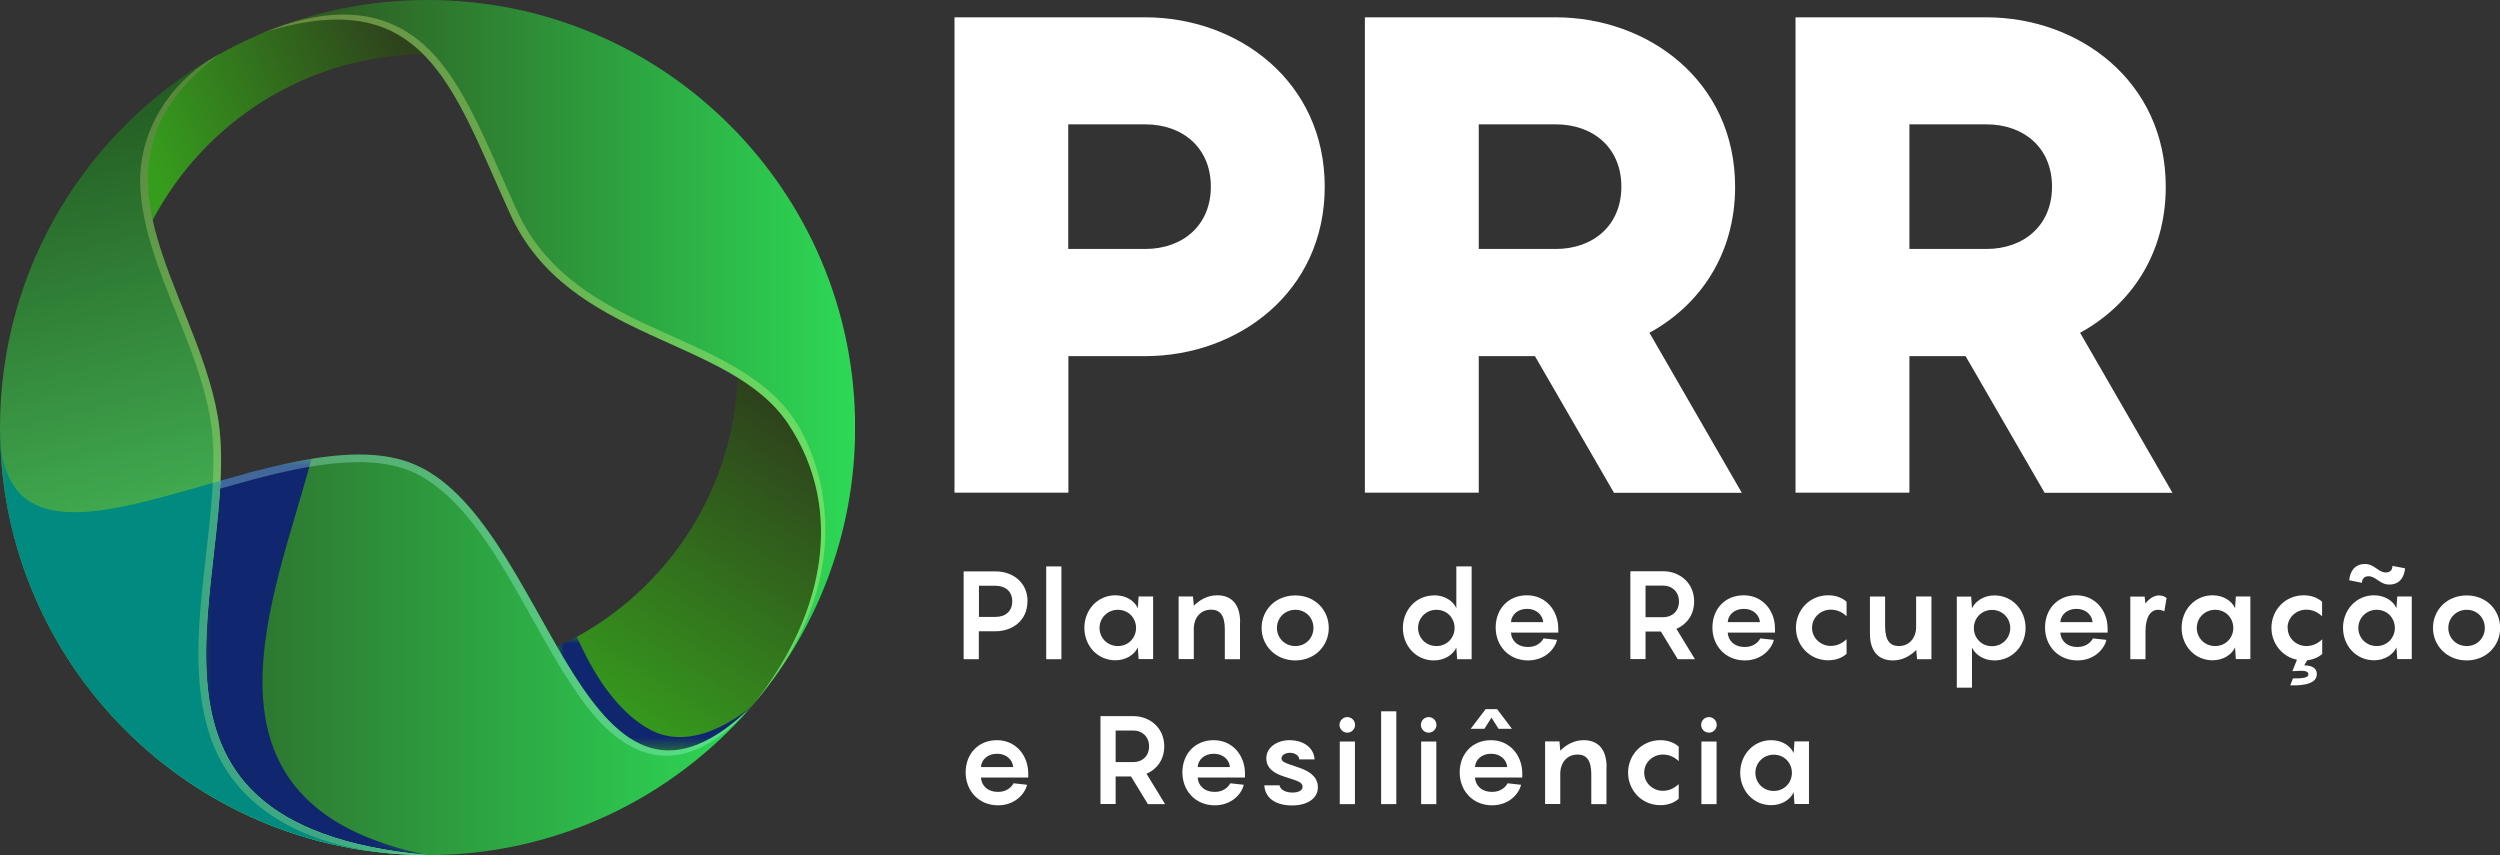 <?xml version="1.0" encoding="UTF-8"?><svg id="Camada_1" xmlns="http://www.w3.org/2000/svg" xmlns:xlink="http://www.w3.org/1999/xlink" viewBox="0 0 186.17 63.67"><rect x="0" y="0" width="186.17" height="63.67" fill="#333333" stroke="none"/><defs><style>.cls-1{fill:url(#linear-gradient);}.cls-2{clip-path:url(#clippath);}.cls-3{mask:url(#mask);}.cls-4{fill:#fff;}.cls-5{clip-rule:evenodd;fill:none;}.cls-6{clip-path:url(#clippath-1);}.cls-7{clip-path:url(#clippath-4);}.cls-8{clip-path:url(#clippath-3);}.cls-9{clip-path:url(#clippath-2);}.cls-10{opacity:.25;}.cls-10,.cls-11{fill:#f5ff8e;}.cls-10,.cls-11,.cls-12,.cls-13,.cls-14{fill-rule:evenodd;}.cls-11,.cls-12{opacity:.3;}.cls-12{fill:#b5ffff;}.cls-15{fill:url(#linear-gradient-8);}.cls-16{fill:url(#linear-gradient-9);}.cls-17{fill:url(#linear-gradient-3);}.cls-18{fill:url(#linear-gradient-4);}.cls-19{fill:url(#linear-gradient-2);}.cls-20{fill:url(#linear-gradient-6);}.cls-21{fill:url(#linear-gradient-7);}.cls-22{fill:url(#linear-gradient-5);}.cls-13{fill:#102770;}.cls-14{fill:#008a80;}.cls-23{fill:url(#linear-gradient-10);}.cls-24{mask:url(#mask-3);}.cls-25{mask:url(#mask-2);}.cls-26{mask:url(#mask-4);}.cls-27{mask:url(#mask-1);}</style><clipPath id="clippath"><path class="cls-5" d="m31.51,4.03c-8.75.12-16.32,5.1-20.14,12.36-1.6-4.29-1.31-8.43,4.99-12.37-.91.51-1.79,1.06-2.65,1.65C17.77,2.85,22.52.95,27.65.27c-2.8.37-5.48,1.1-8.01,2.15,6.09-2.11,9.8-1.51,11.86,1.61"/></clipPath><linearGradient id="linear-gradient" x1="30.34" y1="4.34" x2="11.45" y2="12.11" gradientUnits="userSpaceOnUse"><stop offset="0" stop-color="#2e431c"/><stop offset="1" stop-color="#369c1d"/></linearGradient><clipPath id="clippath-1"><path class="cls-5" d="m55.9,52.67l-.04.05c-7.4,6.97-11.92,2.72-14.37-4.56,7.67-3.53,13.08-11.13,13.45-20.04,1.52.94,3.41,1.74,4.37,3.18,4.36,6.6,1.89,14.95-3.39,21.37"/></clipPath><linearGradient id="linear-gradient-2" x1="60.15" y1="32.08" x2="45.94" y2="54.26" xlink:href="#linear-gradient"/><clipPath id="clippath-2"><path class="cls-5" d="m31.84,0c17.58,0,31.84,14.25,31.84,31.84,0,7.98-2.94,15.28-7.79,20.86,5.3-6.43,7.2-14.49,2.83-21.1-4.37-6.61-16.37-6.05-20.74-15.69C33.61,6.27,31.55-1.29,19.64,2.42c3.76-1.56,7.87-2.42,12.19-2.42"/></clipPath><linearGradient id="linear-gradient-3" x1="19.64" y1="25.7" x2="63.67" y2="25.7" gradientUnits="userSpaceOnUse"><stop offset="0" stop-color="#2e4e1c"/><stop offset="1" stop-color="#2dd956"/></linearGradient><clipPath id="clippath-3"><path class="cls-5" d="m55.87,52.72c-5.84,6.71-14.44,10.96-24.03,10.96C14.25,63.67,0,49.42,0,31.84c0,14.55,20.37-1.16,30.53,2.61,10.44,3.87,12.63,30.45,25.34,18.27"/></clipPath><linearGradient id="linear-gradient-4" x1="0" y1="47.79" x2="55.87" y2="47.79" gradientUnits="userSpaceOnUse"><stop offset="0" stop-color="#2e431c"/><stop offset="1" stop-color="#2dd956"/></linearGradient><linearGradient id="linear-gradient-5" x1="-223.52" y1="394.29" x2="-223.52" y2="184.17" gradientTransform="translate(247.11 -149.29)" gradientUnits="userSpaceOnUse"><stop offset="0" stop-color="#fff"/><stop offset="1" stop-color="#000"/></linearGradient><mask id="mask" x="15.34" y="34.17" width="16.49" height="29.5" maskUnits="userSpaceOnUse"><rect class="cls-22" x="15.34" y="34.17" width="16.49" height="29.5"/></mask><linearGradient id="linear-gradient-6" y1="273.07" y2="183.95" xlink:href="#linear-gradient-5"/><mask id="mask-1" x="15.34" y="35.27" width="16.49" height="28.4" maskUnits="userSpaceOnUse"><rect class="cls-20" x="15.34" y="35.27" width="16.49" height="28.4"/></mask><clipPath id="clippath-4"><path class="cls-5" d="m31.84,63.67C14.25,63.67,0,49.42,0,31.84,0,19.87,6.6,9.45,16.35,4.01c-11.09,8.16-1.78,17.44-.14,26.99,1.98,11.52-9.27,30.42,15.62,32.67"/></clipPath><linearGradient id="linear-gradient-7" x1="23.59" y1="64.63" x2="8.83" y2="5.42" gradientUnits="userSpaceOnUse"><stop offset="0" stop-color="#5cf47c"/><stop offset="1" stop-color="#22581f"/></linearGradient><linearGradient id="linear-gradient-8" x1="-188.89" y1="191.94" x2="-208.39" y2="201.02" gradientTransform="translate(215.77 -149.29)" xlink:href="#linear-gradient-5"/><mask id="mask-2" x="0" y="31.84" width="31.84" height="31.84" maskUnits="userSpaceOnUse"><rect class="cls-15" y="31.84" width="31.84" height="31.84"/></mask><linearGradient id="linear-gradient-9" x1="-234.22" y1="284.57" x2="-232.04" y2="304.27" gradientTransform="translate(238.23 -245.87)" xlink:href="#linear-gradient-5"/><mask id="mask-3" x="2.9" y="46.68" width="5.36" height="12.37" maskUnits="userSpaceOnUse"><rect class="cls-16" x="2.9" y="46.68" width="5.36" height="12.37"/></mask><linearGradient id="linear-gradient-10" x1="-243.64" y1="225.02" x2="-257.53" y2="211.13" gradientTransform="translate(300.51 -165.19)" xlink:href="#linear-gradient-5"/><mask id="mask-4" x="41.49" y="47.42" width="14.42" height="8.47" maskUnits="userSpaceOnUse"><rect class="cls-23" x="41.49" y="47.42" width="14.42" height="8.47"/></mask></defs><path class="cls-4" d="m98.65,13.9c0,7.88-6.48,12.62-13.36,12.62h-5.73v10.17h-8.48V1.29h14.21c6.88,0,13.36,4.74,13.36,12.62Zm-8.48,0c0-2.89-2.09-4.64-4.89-4.64h-5.73v9.28h5.73c2.79,0,4.89-1.75,4.89-4.64Z"/><path class="cls-4" d="m114.31,26.52h-4.19v10.17h-8.48V1.29h14.21c6.88,0,13.36,4.74,13.36,12.62,0,5.04-2.64,8.83-6.38,10.87l6.88,11.92h-9.52l-5.88-10.17Zm-4.19-7.98h5.73c2.79,0,4.89-1.75,4.89-4.64s-2.09-4.64-4.89-4.64h-5.73v9.28Z"/><path class="cls-4" d="m146.38,26.52h-4.19v10.17h-8.48V1.29h14.21c6.88,0,13.36,4.74,13.36,12.62,0,5.04-2.64,8.83-6.38,10.87l6.88,11.92h-9.52l-5.88-10.17Zm-4.19-7.98h5.73c2.79,0,4.89-1.75,4.89-4.64s-2.09-4.64-4.89-4.64h-5.73v9.28Z"/><g class="cls-2"><rect class="cls-1" x="9.77" y=".27" width="21.74" height="16.12"/></g><g class="cls-6"><rect class="cls-19" x="41.49" y="28.12" width="22.18" height="31.57"/></g><g class="cls-9"><rect class="cls-17" x="19.64" y="-1.29" width="44.03" height="53.99"/></g><path class="cls-11" d="m56.12,52.42c-.08.09-.16.18-.24.28l.03-.04c.07-.08.14-.16.21-.24m1.69-2.17c-.44.61-.89,1.21-1.37,1.79-.02.02-.05.04-.07.06,4.93-6.32,6.58-14.1,2.35-20.5-4.37-6.61-16.37-6.05-20.74-15.69C33.61,6.27,31.55-1.29,19.65,2.42h0c8.78-3.63,12.48.98,14.25,3.75,1.68,2.63,2.99,5.99,4.59,9.5,1.91,4.2,5.31,6.43,9.32,8.34,3.45,1.65,7.79,3.17,10.4,6.03.35.39.68.8.97,1.24,1.96,2.96,4.55,10.47-1.38,18.97Z"/><g class="cls-8"><rect class="cls-18" y="30.68" width="55.87" height="34.22"/></g><g class="cls-3"><path class="cls-13" d="m16.42,35.8c2.27-.65,4.58-1.27,6.77-1.63-2.63,10.13-9.94,25.74,8.64,29.5-21.67-1.95-15.95-16.53-15.41-27.88"/></g><g class="cls-27"><path class="cls-13" d="m16.42,35.8c.63-.18,1.26-.36,1.9-.53.22,2.54-1.33,8.85-1.34,14.34-.02,8.62,5.45,12.64,14.86,14.06-21.67-1.95-15.95-16.53-15.41-27.88"/></g><g class="cls-7"><rect class="cls-21" y="4.01" width="31.84" height="59.66"/></g><g class="cls-25"><path class="cls-14" d="m31.84,63.67C14.25,63.67,0,49.42,0,31.84c0,9.1,7.97,6.36,16.42,3.96-.54,11.34-6.26,25.92,15.41,27.88"/></g><g class="cls-24"><path class="cls-13" d="m8.26,46.68h0s0,0,0,0h0Z"/></g><g class="cls-26"><path class="cls-13" d="m55.9,52.67s-.05.02-.07.03c-.79.66-4.23,3.28-7.33,1.68-3.05-1.58-4.85-5.42-5.55-6.97-.48.26-.97.51-1.47.74,0,0,0,0,0,0,3.34,5.77,6.77,10.23,12.49,6.14.61-.44,1.23-.97,1.88-1.58h0s.01-.02.01-.02l.02-.03Z"/></g><path class="cls-10" d="m15.54,4.49c.27-.16.54-.32.82-.47-11.09,8.16-1.78,17.44-.14,26.99,1.98,11.52-9.27,30.42,15.62,32.67-11.48-.06-14.82-5.59-15.82-7.89-1.73-3.99-1.3-8.91-.83-13.13.22-2.02.48-4.05.62-6.08.12-1.8.15-3.68-.16-5.46-.38-2.22-1.17-4.38-1.99-6.47-1.27-3.22-2.95-6.9-3.2-10.48-.28-3.89,1.82-7.6,5.08-9.67"/><path class="cls-12" d="m16.42,35.8c5.06-1.44,10.3-2.76,14.1-1.35,10.4,3.86,12.62,30.29,25.23,18.37-6.19,6.86-10.6,1.85-12.53-.85-1.63-2.28-2.97-4.85-4.36-7.29-1.91-3.36-4.73-8.28-8.54-9.7-3.72-1.38-9.15.08-12.84,1.1-.37.1-.73.21-1.1.31.01-.2.02-.4.03-.6"/><path class="cls-4" d="m76.51,44.78c0,1.43-1.11,2.23-2.39,2.23h-1.23v2.08h-1.13v-6.54h2.37c1.27,0,2.39.8,2.39,2.23Zm-1.13,0c0-.76-.53-1.16-1.25-1.16h-1.23v2.32h1.23c.72,0,1.25-.4,1.25-1.16Z"/><path class="cls-4" d="m79.04,49.09h-1.13v-6.91h1.13v6.91Z"/><path class="cls-4" d="m83.06,44.33c.8,0,1.43.42,1.67.96l.06-.87h1.08v4.66h-1.08l-.06-.87c-.24.53-.87.96-1.67.96-1.34,0-2.31-1.09-2.31-2.42s.98-2.42,2.31-2.42Zm.19,3.78c.79,0,1.35-.62,1.35-1.35s-.56-1.35-1.35-1.35-1.37.62-1.37,1.35.57,1.35,1.37,1.35Z"/><path class="cls-4" d="m92.34,46.33v2.76h-1.13v-2.23c0-1.09-.4-1.46-1.02-1.46-.79,0-1.26.6-1.29,1.35v2.33h-1.13v-4.66h1.07l.06.69c.45-.45,1.04-.78,1.74-.78,1.12,0,1.71.73,1.71,2Z"/><path class="cls-4" d="m93.95,46.76c0-1.34,1.04-2.42,2.51-2.42s2.49,1.09,2.49,2.42-1.03,2.42-2.49,2.42-2.51-1.09-2.51-2.42Zm3.86,0c0-.74-.56-1.35-1.35-1.35s-1.37.62-1.37,1.35.57,1.35,1.37,1.35,1.35-.62,1.35-1.35Z"/><path class="cls-4" d="m106.78,44.33c.8,0,1.43.42,1.67.96v-3.11h1.14v6.91h-1.08l-.06-.87c-.24.53-.87.96-1.67.96-1.34,0-2.31-1.09-2.31-2.42s.98-2.42,2.31-2.42Zm.19,3.78c.79,0,1.35-.62,1.35-1.35s-.56-1.35-1.35-1.35-1.37.62-1.37,1.35.57,1.35,1.37,1.35Z"/><path class="cls-4" d="m116.05,47.11h-3.53c.03.57.46,1.07,1.28,1.07.59,0,.97-.31,1.15-.64l1,.11c-.14.64-.87,1.53-2.16,1.53-1.44,0-2.41-1.09-2.41-2.45s.92-2.4,2.33-2.4,2.33,1.14,2.33,2.48v.29Zm-3.53-.78h2.4c-.04-.52-.49-.99-1.2-.99s-1.17.45-1.2.99Z"/><path class="cls-4" d="m123.69,47.03h-1.15v2.05h-1.13v-6.54h2.46c1.19,0,2.29.85,2.29,2.25,0,1-.56,1.71-1.32,2.04l1.38,2.26h-1.28l-1.25-2.05Zm-1.15-1.07h1.33c.64,0,1.16-.44,1.16-1.17s-.53-1.18-1.16-1.18h-1.33v2.35Z"/><path class="cls-4" d="m132.19,47.11h-3.53c.03.57.46,1.07,1.28,1.07.59,0,.97-.31,1.15-.64l1,.11c-.14.64-.87,1.53-2.16,1.53-1.44,0-2.41-1.09-2.41-2.45s.92-2.4,2.33-2.4,2.33,1.14,2.33,2.48v.29Zm-3.53-.78h2.4c-.04-.52-.49-.99-1.2-.99s-1.17.45-1.2.99Z"/><path class="cls-4" d="m136.32,45.4c-.69,0-1.38.54-1.38,1.35s.69,1.35,1.38,1.35c.43,0,.82-.15,1.19-.5v1.09c-.31.28-.77.48-1.37.48-1.38,0-2.4-1.11-2.4-2.42s1.01-2.42,2.4-2.42c.6,0,1.06.2,1.37.48v1.08c-.37-.35-.76-.49-1.19-.49Z"/><path class="cls-4" d="m143.83,44.43v4.66h-1.07l-.06-.69c-.45.45-1.03.78-1.74.78-1.12,0-1.71-.73-1.71-2v-2.76h1.13v2.23c0,1.09.4,1.46,1.02,1.46.81,0,1.29-.64,1.29-1.42v-2.27h1.13Z"/><path class="cls-4" d="m145.72,44.43h1.07l.06.87c.25-.53.87-.96,1.67-.96,1.34,0,2.32,1.09,2.32,2.42s-.99,2.42-2.32,2.42c-.8,0-1.42-.42-1.67-.96v2.99h-1.13v-6.78Zm2.62,3.69c.79,0,1.36-.62,1.36-1.35s-.57-1.35-1.36-1.35-1.35.62-1.35,1.35.55,1.35,1.35,1.35Z"/><path class="cls-4" d="m156.96,47.11h-3.53c.03.57.46,1.07,1.28,1.07.59,0,.97-.31,1.15-.64l1,.11c-.14.64-.87,1.53-2.16,1.53-1.44,0-2.41-1.09-2.41-2.45s.92-2.4,2.33-2.4,2.33,1.14,2.33,2.48v.29Zm-3.53-.78h2.4c-.04-.52-.49-.99-1.2-.99s-1.17.45-1.2.99Z"/><path class="cls-4" d="m161.34,44.54l-.17.99c-.09-.06-.28-.12-.46-.12-.61,0-.94.63-.94,1.61v2.07h-1.13v-4.66h1.07l.05.51c.29-.36.64-.6,1.02-.6.27,0,.46.1.56.2Z"/><path class="cls-4" d="m164.77,44.33c.8,0,1.43.42,1.67.96l.06-.87h1.08v4.66h-1.08l-.06-.87c-.24.53-.87.96-1.67.96-1.34,0-2.31-1.09-2.31-2.42s.98-2.42,2.31-2.42Zm.19,3.78c.79,0,1.35-.62,1.35-1.35s-.56-1.35-1.35-1.35-1.37.62-1.37,1.35.57,1.35,1.37,1.35Z"/><path class="cls-4" d="m170.36,46.76c0,.81.69,1.35,1.38,1.35.43,0,.82-.15,1.19-.5v1.09c-.27.24-.64.41-1.12.47l-.22.38c.57,0,.94.2.94.65,0,.89-1.52.84-1.98.84l.2-.52c.63,0,1.15-.02,1.15-.3,0-.22-.25-.27-.55-.27l-.64.03.34-.85c-1.12-.23-1.9-1.23-1.9-2.38,0-1.31,1.01-2.42,2.4-2.42.6,0,1.06.2,1.37.48v1.08c-.37-.35-.76-.49-1.19-.49-.69,0-1.38.54-1.38,1.35Z"/><path class="cls-4" d="m176.79,44.33c.8,0,1.43.42,1.67.96l.06-.87h1.08v4.66h-1.08l-.06-.87c-.24.53-.87.96-1.67.96-1.34,0-2.31-1.09-2.31-2.42s.98-2.42,2.31-2.42Zm-.67-2.33c.7,0,.99.63,1.54.63.31,0,.5-.16.5-.49l.94.18c-.06.65-.39,1.21-1.18,1.21-.7,0-.99-.62-1.54-.62-.3,0-.49.19-.49.49l-.95-.19c.06-.64.39-1.21,1.18-1.21Zm.87,6.11c.79,0,1.35-.62,1.35-1.35s-.56-1.35-1.35-1.35-1.37.62-1.37,1.35.57,1.35,1.37,1.35Z"/><path class="cls-4" d="m181.18,46.76c0-1.34,1.04-2.42,2.51-2.42s2.49,1.09,2.49,2.42-1.03,2.42-2.49,2.42-2.51-1.09-2.51-2.42Zm3.86,0c0-.74-.56-1.35-1.35-1.35s-1.37.62-1.37,1.35.57,1.35,1.37,1.35,1.35-.62,1.35-1.35Z"/><path class="cls-4" d="m76.58,57.9h-3.53c.03.57.46,1.07,1.28,1.07.59,0,.97-.31,1.15-.64l1,.11c-.14.64-.87,1.53-2.16,1.53-1.44,0-2.41-1.09-2.41-2.45s.92-2.4,2.33-2.4,2.33,1.14,2.33,2.48v.29Zm-3.53-.78h2.4c-.04-.52-.49-.99-1.2-.99s-1.17.45-1.2.99Z"/><path class="cls-4" d="m84.23,57.82h-1.15v2.05h-1.13v-6.54h2.46c1.19,0,2.29.85,2.29,2.25,0,1-.56,1.71-1.32,2.04l1.38,2.26h-1.28l-1.25-2.05Zm-1.15-1.07h1.33c.64,0,1.16-.44,1.16-1.17s-.53-1.18-1.16-1.18h-1.33v2.35Z"/><path class="cls-4" d="m92.72,57.9h-3.53c.03.57.46,1.07,1.28,1.07.59,0,.97-.31,1.15-.64l1,.11c-.14.64-.87,1.53-2.16,1.53-1.44,0-2.41-1.09-2.41-2.45s.92-2.4,2.33-2.4,2.33,1.14,2.33,2.48v.29Zm-3.53-.78h2.4c-.04-.52-.49-.99-1.2-.99s-1.17.45-1.2.99Z"/><path class="cls-4" d="m95.28,58.47c.06.33.42.55.98.55.39,0,.74-.14.74-.42,0-.37-.37-.44-1.31-.75-.79-.24-1.39-.63-1.39-1.38,0-.84.84-1.35,1.72-1.35,1.15,0,1.84.65,1.87,1.43h-1.13c-.03-.34-.4-.49-.7-.49-.29,0-.63.14-.63.41,0,.29.33.36,1.32.7,1.03.35,1.39.86,1.39,1.46,0,.87-.85,1.35-1.91,1.35-1.18,0-2.02-.5-2.08-1.5h1.13Z"/><path class="cls-4" d="m99.75,53.98c0-.32.26-.58.58-.58s.58.26.58.58-.26.58-.58.58-.58-.26-.58-.58Zm1.15,5.9h-1.13v-4.66h1.13v4.66Z"/><path class="cls-4" d="m103.98,59.88h-1.13v-6.91h1.13v6.91Z"/><path class="cls-4" d="m105.81,53.98c0-.32.26-.58.58-.58s.58.26.58.58-.26.58-.58.58-.58-.26-.58-.58Zm1.15,5.9h-1.13v-4.66h1.13v4.66Z"/><path class="cls-4" d="m113.37,57.9h-3.53c.03.57.46,1.07,1.28,1.07.59,0,.97-.31,1.15-.64l1,.11c-.14.64-.87,1.53-2.16,1.53-1.44,0-2.41-1.09-2.41-2.45s.92-2.4,2.33-2.4,2.33,1.14,2.33,2.48v.29Zm-2.84-3.63h-1.01l1.11-1.46h.86l1.1,1.46h-1l-.52-.83-.53.83Zm-.69,2.85h2.4c-.04-.52-.49-.99-1.2-.99s-1.17.45-1.2.99Z"/><path class="cls-4" d="m119.63,57.12v2.76h-1.13v-2.23c0-1.09-.4-1.46-1.02-1.46-.79,0-1.26.6-1.29,1.35v2.33h-1.13v-4.66h1.07l.06.69c.45-.45,1.04-.78,1.74-.78,1.12,0,1.71.73,1.71,2Z"/><path class="cls-4" d="m123.82,56.19c-.69,0-1.38.54-1.38,1.35s.69,1.35,1.38,1.35c.43,0,.82-.15,1.19-.5v1.09c-.31.28-.77.48-1.37.48-1.38,0-2.4-1.11-2.4-2.42s1.01-2.42,2.4-2.42c.6,0,1.06.2,1.37.48v1.08c-.37-.35-.76-.49-1.19-.49Z"/><path class="cls-4" d="m126.68,53.98c0-.32.26-.58.58-.58s.58.26.58.58-.26.58-.58.58-.58-.26-.58-.58Zm1.15,5.9h-1.13v-4.66h1.13v4.66Z"/><path class="cls-4" d="m131.9,55.12c.8,0,1.43.42,1.67.96l.06-.87h1.08v4.66h-1.08l-.06-.87c-.24.53-.87.96-1.67.96-1.34,0-2.31-1.09-2.31-2.42s.98-2.42,2.31-2.42Zm.19,3.78c.79,0,1.35-.62,1.35-1.35s-.56-1.35-1.35-1.35-1.37.62-1.37,1.35.57,1.35,1.37,1.35Z"/></svg>